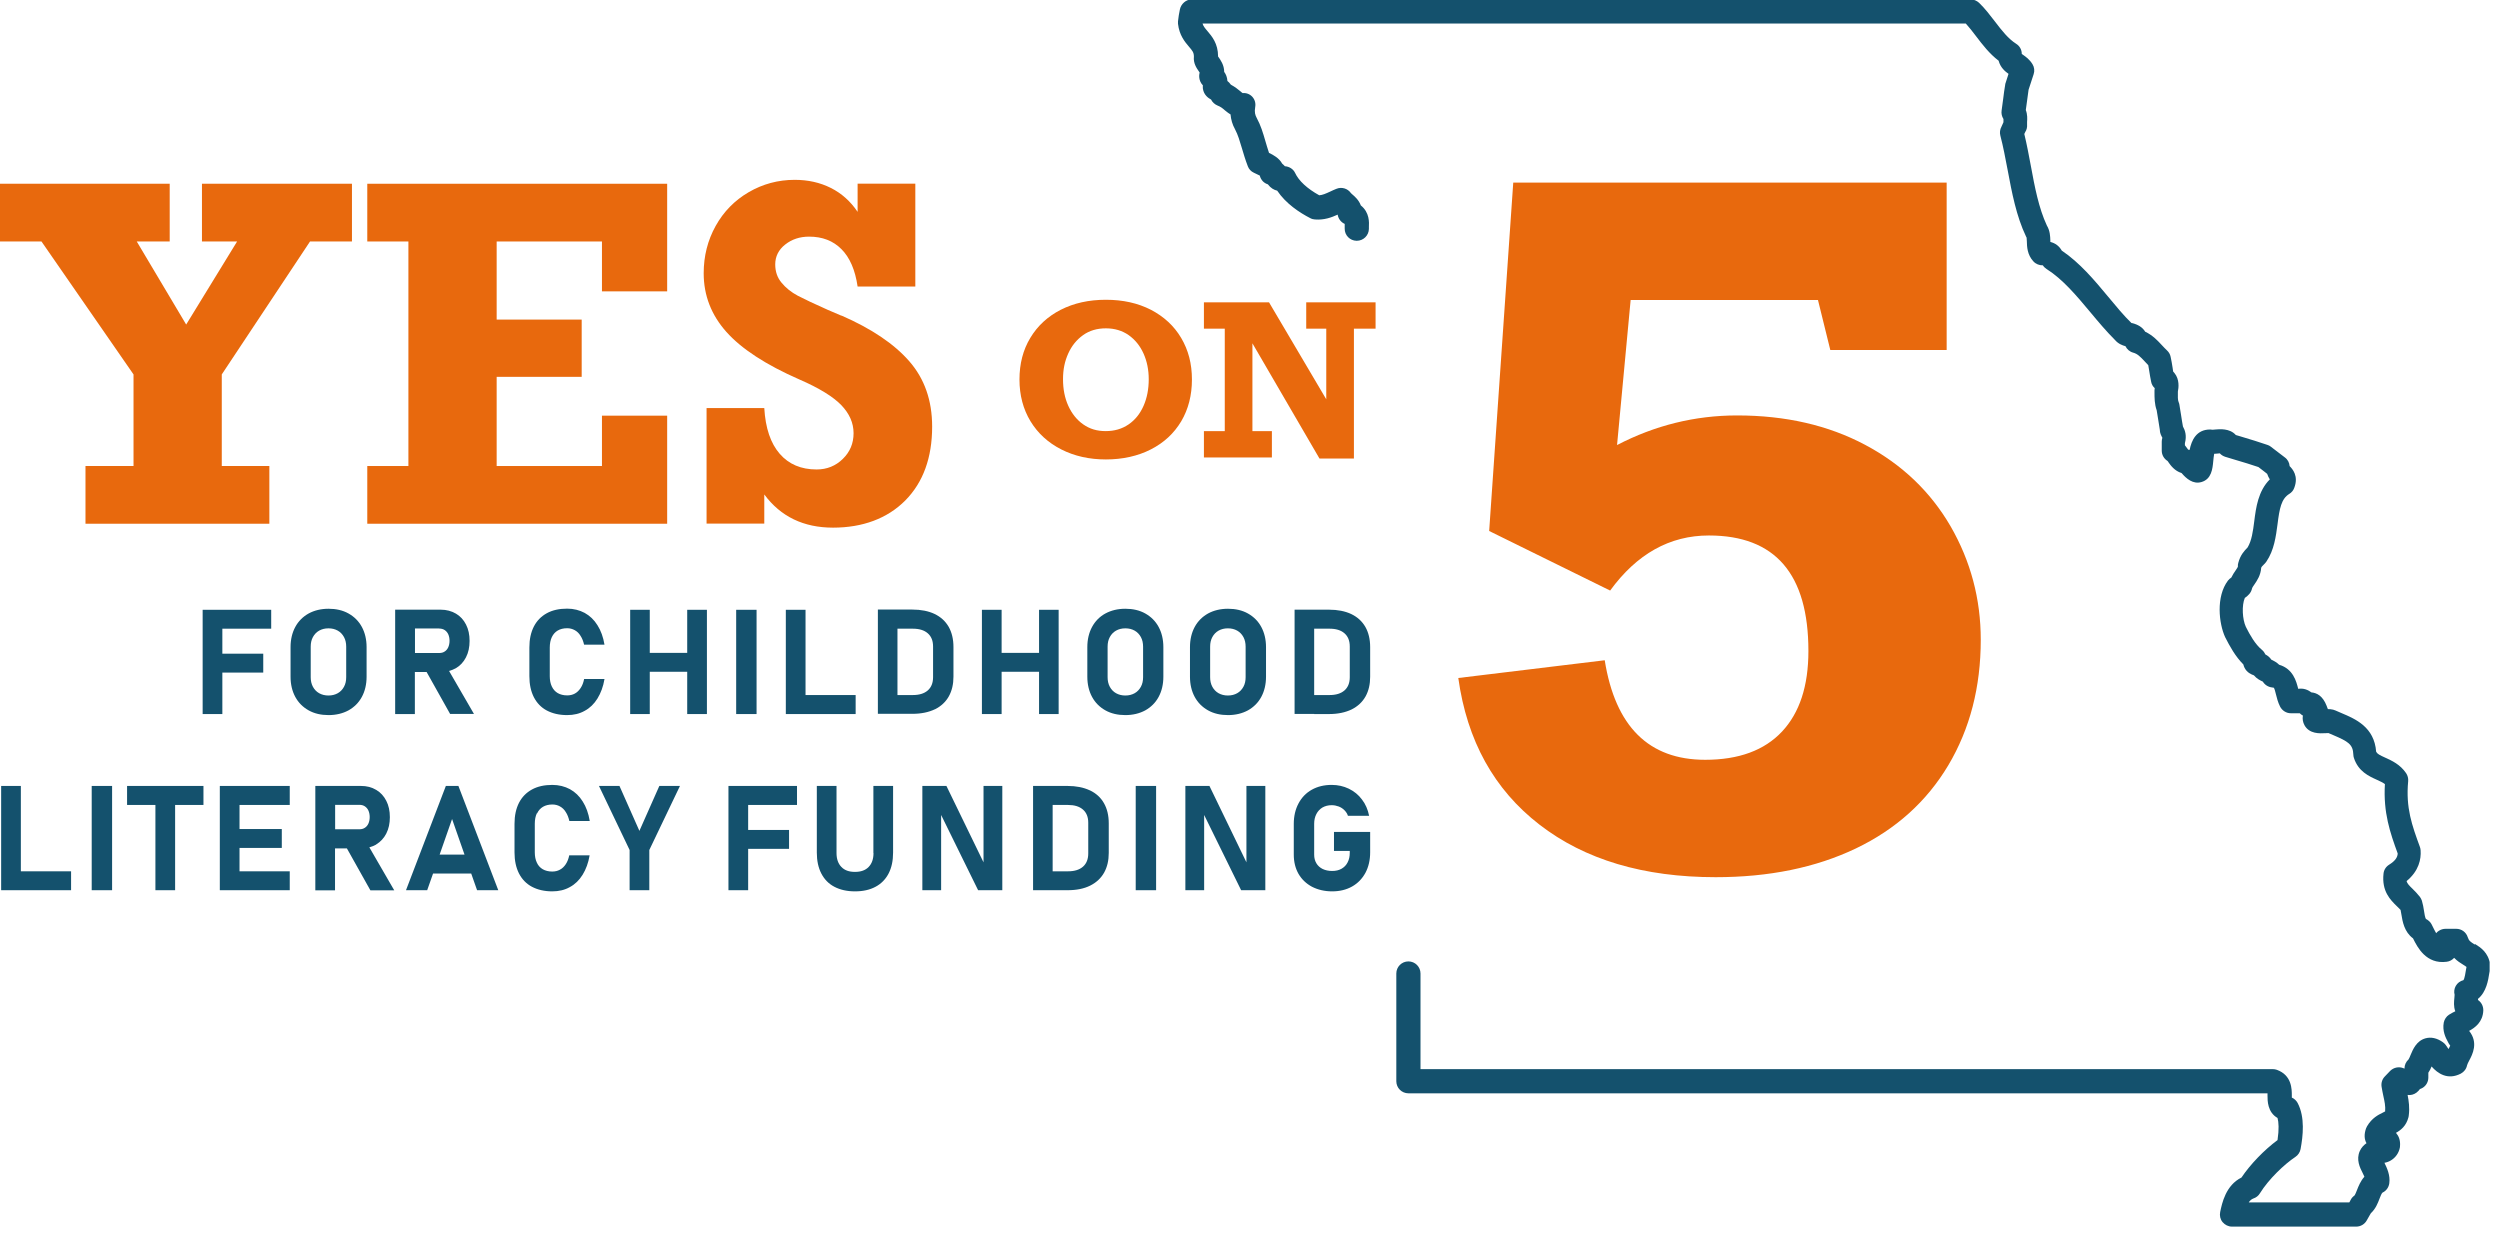 <svg width="217" height="107" viewBox="0 0 217 107" fill="none" xmlns="http://www.w3.org/2000/svg">
<g clip-path="url(#clip0_411_26)">
<path d="M214.8 81.98C214.43 81.75 214.3 81.66 214.2 81.35C214.06 80.91 213.66 80.62 213.2 80.62H212.28C212.07 80.62 211.87 80.68 211.7 80.79C211.6 80.85 211.52 80.92 211.46 81C211.39 80.89 211.32 80.74 211.23 80.57C211.16 80.44 211.11 80.32 211.05 80.21C210.95 80.02 210.77 79.87 210.58 79.77C210.5 79.69 210.43 79.27 210.4 79.04C210.36 78.78 210.31 78.48 210.22 78.18C210.18 78.06 210.12 77.95 210.05 77.85C209.84 77.58 209.62 77.36 209.43 77.17C209.11 76.86 208.95 76.7 208.89 76.48C209.97 75.59 210.16 74.56 210.11 73.82C210.11 73.72 210.08 73.61 210.05 73.52C209.36 71.63 208.81 70.13 209.03 67.8C209.05 67.56 208.99 67.32 208.85 67.11C208.33 66.35 207.62 66.03 207.05 65.77C206.54 65.54 206.35 65.44 206.25 65.25C206.09 63.11 204.46 62.41 203.25 61.9C203.07 61.83 202.9 61.75 202.72 61.67C202.66 61.64 202.59 61.62 202.52 61.6C202.37 61.56 202.21 61.55 202.06 61.55C202.04 61.49 202.02 61.43 201.99 61.37C201.97 61.34 201.96 61.3 201.95 61.26C201.61 60.39 201.09 60.14 200.63 60.1C200.32 59.87 199.95 59.72 199.48 59.79V59.77C199.32 59.15 199.05 58.06 197.83 57.7C197.6 57.47 197.34 57.35 197.18 57.27H197.16C197.01 57.04 196.82 56.9 196.64 56.81C196.57 56.66 196.47 56.52 196.34 56.41C195.75 55.93 195.29 55.11 194.94 54.41C194.64 53.76 194.57 52.56 194.85 51.9C194.97 51.82 195.1 51.72 195.22 51.58C195.35 51.44 195.44 51.26 195.48 51.07C195.49 51.01 195.61 50.83 195.69 50.72C195.91 50.4 196.23 49.93 196.27 49.29C196.3 49.2 196.36 49.14 196.53 48.97L196.6 48.9C196.6 48.9 196.68 48.81 196.72 48.75C197.4 47.75 197.55 46.55 197.69 45.5C197.86 44.15 198.01 43.3 198.71 42.87C198.91 42.75 199.06 42.57 199.14 42.35C199.54 41.31 198.98 40.7 198.74 40.46C198.72 40.16 198.57 39.88 198.32 39.7C198.11 39.55 197.92 39.4 197.73 39.25C197.52 39.09 197.31 38.92 197.09 38.76C197.01 38.7 196.92 38.65 196.82 38.62C196.14 38.38 195.33 38.14 194.54 37.9C194.38 37.85 194.22 37.81 194.07 37.76C193.54 37.16 192.64 37.25 192.3 37.28C192.21 37.28 192.09 37.31 192.04 37.3C191.97 37.29 191.91 37.28 191.84 37.28C190.63 37.28 190.22 38.24 190.06 39.05C190.02 39.05 189.98 39.03 189.93 39.03C189.91 39 189.88 38.96 189.86 38.93C189.8 38.85 189.73 38.75 189.65 38.65V38.47C189.82 37.82 189.67 37.36 189.48 37.02C189.42 36.72 189.38 36.42 189.33 36.11C189.28 35.78 189.23 35.45 189.17 35.12C189.16 35.04 189.13 34.96 189.1 34.89C189.03 34.74 189.03 34.37 189.04 34.08V33.99C189.11 33.65 189.19 32.93 188.75 32.39C188.71 32.34 188.67 32.3 188.63 32.25C188.61 32.14 188.59 32.02 188.58 31.91C188.53 31.59 188.48 31.28 188.41 30.97C188.37 30.76 188.26 30.57 188.1 30.42C187.94 30.27 187.8 30.12 187.66 29.97C187.27 29.55 186.85 29.1 186.2 28.79C185.98 28.42 185.59 28.17 185.05 28.04C185.04 28.04 185.02 28.04 185.01 28.04C184.33 27.38 183.69 26.6 183 25.77C181.79 24.31 180.53 22.81 178.96 21.75C178.74 21.36 178.41 21.11 177.97 21C177.97 20.96 177.97 20.92 177.97 20.88C177.96 20.52 177.94 20.02 177.67 19.58C176.96 18.05 176.62 16.26 176.27 14.36C176.1 13.46 175.93 12.53 175.71 11.63C175.74 11.57 175.76 11.51 175.79 11.46C175.92 11.27 175.97 11.03 175.95 10.8C175.95 10.73 175.95 10.66 175.95 10.58C175.97 10.33 175.99 9.94 175.84 9.55C175.88 9.31 175.91 9.06 175.94 8.82C175.98 8.47 176.03 8.13 176.08 7.79C176.23 7.34 176.37 6.89 176.52 6.44C176.62 6.15 176.58 5.83 176.42 5.57C176.16 5.15 175.83 4.92 175.6 4.76C175.57 4.74 175.53 4.71 175.49 4.68C175.49 4.32 175.31 3.99 175 3.8C174.31 3.36 173.75 2.64 173.17 1.88C172.74 1.32 172.3 0.74 171.78 0.24C171.58 0.06 171.33 -0.05 171.06 -0.05H103.44C102.94 -0.05 102.5 0.35 102.41 0.84C102.35 1.16 102.28 1.5 102.25 1.85C102.25 1.92 102.25 1.99 102.25 2.06C102.36 3.05 102.84 3.63 103.2 4.05C103.5 4.4 103.63 4.55 103.63 4.92C103.57 5.49 103.87 5.92 104.05 6.18C104.07 6.21 104.1 6.26 104.13 6.3C104.13 6.31 104.13 6.33 104.12 6.34C104.09 6.46 104 6.98 104.41 7.41C104.4 7.5 104.4 7.59 104.41 7.69C104.49 8.26 104.91 8.53 105.12 8.64C105.23 8.87 105.44 9.06 105.68 9.16C105.96 9.27 106.11 9.39 106.3 9.56C106.44 9.67 106.6 9.81 106.81 9.93C106.85 10.38 106.97 10.81 107.2 11.22C107.46 11.71 107.61 12.24 107.79 12.84C107.93 13.31 108.08 13.83 108.31 14.43C108.4 14.68 108.59 14.88 108.83 14.99C108.93 15.04 109.03 15.09 109.12 15.13C109.19 15.16 109.27 15.2 109.35 15.24C109.39 15.43 109.49 15.6 109.62 15.74C109.74 15.86 109.89 15.95 110.05 16C110.3 16.33 110.59 16.49 110.86 16.55C111.61 17.67 112.8 18.46 113.74 18.94C113.87 19.01 114 19.04 114.14 19.05C114.94 19.11 115.56 18.88 116.11 18.63C116.16 18.97 116.38 19.28 116.71 19.43H116.72C116.72 19.49 116.72 19.56 116.72 19.61C116.72 19.69 116.72 19.76 116.72 19.84C116.71 20.42 117.17 20.89 117.75 20.9H117.77C118.34 20.9 118.81 20.44 118.82 19.87V19.71C118.84 19.31 118.89 18.45 118.12 17.83C117.95 17.37 117.6 17.06 117.4 16.89C117.35 16.84 117.29 16.8 117.26 16.76C116.98 16.36 116.46 16.2 116 16.39C115.82 16.46 115.65 16.54 115.48 16.62C115.05 16.82 114.79 16.93 114.51 16.95C113.47 16.38 112.73 15.69 112.42 15.02C112.26 14.67 111.9 14.45 111.53 14.43C111.45 14.34 111.37 14.27 111.29 14.2C111.03 13.72 110.51 13.44 110.15 13.27C110.03 12.91 109.93 12.57 109.83 12.23C109.63 11.54 109.44 10.89 109.07 10.21C108.96 10 108.87 9.75 108.95 9.3C109.01 8.98 108.93 8.66 108.71 8.41C108.49 8.17 108.19 8.05 107.86 8.08C107.82 8.06 107.73 7.98 107.66 7.92C107.47 7.76 107.21 7.55 106.84 7.35C106.75 7.22 106.64 7.11 106.54 7.03C106.52 6.7 106.41 6.44 106.26 6.24C106.26 5.64 105.93 5.19 105.77 4.96C105.76 4.94 105.74 4.93 105.73 4.91C105.73 3.77 105.19 3.15 104.8 2.69C104.57 2.42 104.44 2.26 104.38 2.04H170.63C170.93 2.37 171.22 2.75 171.52 3.14C172.09 3.89 172.68 4.66 173.48 5.27C173.64 5.88 174.07 6.22 174.34 6.41C174.25 6.68 174.17 6.95 174.08 7.22C174.06 7.27 174.05 7.31 174.05 7.36C173.98 7.75 173.93 8.15 173.88 8.55C173.84 8.89 173.79 9.24 173.74 9.59C173.7 9.85 173.76 10.11 173.9 10.33C173.9 10.37 173.9 10.4 173.9 10.44C173.9 10.49 173.9 10.55 173.9 10.61C173.87 10.67 173.85 10.73 173.82 10.79C173.79 10.86 173.76 10.92 173.73 10.99C173.6 11.23 173.56 11.5 173.63 11.77C173.88 12.72 174.07 13.75 174.26 14.74C174.63 16.71 175.01 18.75 175.86 20.53C175.88 20.56 175.89 20.6 175.91 20.63C175.92 20.7 175.92 20.84 175.93 20.94C175.94 21.4 175.96 22.11 176.5 22.69C176.71 22.92 177.02 23.04 177.32 23.03C177.4 23.16 177.51 23.26 177.64 23.35C179.06 24.24 180.27 25.7 181.45 27.11C182.13 27.93 182.84 28.77 183.58 29.51C183.87 29.85 184.23 29.98 184.49 30.05C184.62 30.32 184.86 30.53 185.16 30.61C185.53 30.71 185.77 30.95 186.18 31.39C186.28 31.49 186.37 31.6 186.47 31.7C186.5 31.88 186.53 32.06 186.56 32.24C186.61 32.53 186.65 32.83 186.72 33.14C186.76 33.36 186.87 33.55 187.03 33.69C187.02 33.75 187.01 33.82 187.01 33.88V34.06C187.01 34.52 187.01 35.08 187.2 35.61C187.25 35.88 187.29 36.14 187.33 36.41C187.37 36.7 187.42 37 187.47 37.29C187.47 37.59 187.6 37.83 187.69 37.99C187.69 37.99 187.69 38 187.69 38.01C187.66 38.11 187.64 38.22 187.64 38.33V39.12C187.64 39.48 187.83 39.82 188.14 40.01C188.18 40.05 188.21 40.1 188.24 40.15C188.41 40.39 188.76 40.88 189.36 41.06C189.76 41.53 190.35 42.06 191.09 41.84C191.96 41.59 192.05 40.69 192.11 40.03C192.13 39.86 192.15 39.59 192.19 39.39C192.32 39.39 192.45 39.37 192.57 39.36C192.6 39.36 192.64 39.36 192.68 39.35C192.8 39.49 192.97 39.59 193.15 39.65C193.43 39.74 193.72 39.82 194.01 39.91C194.71 40.12 195.43 40.33 196.03 40.54C196.19 40.66 196.34 40.78 196.5 40.9C196.6 40.98 196.69 41.05 196.79 41.13C196.85 41.32 196.94 41.48 197.02 41.61C196.01 42.62 195.82 44.05 195.67 45.24C195.56 46.11 195.45 46.93 195.09 47.52C194.81 47.81 194.46 48.17 194.28 48.87C194.25 48.97 194.24 49.07 194.25 49.17C194.25 49.23 194.11 49.42 194.04 49.53C193.92 49.7 193.79 49.9 193.68 50.13C193.57 50.2 193.47 50.29 193.39 50.39C192.33 51.79 192.6 54.12 193.14 55.3C193.54 56.09 194.03 56.98 194.72 57.67C194.75 57.79 194.79 57.89 194.83 57.97C195.04 58.38 195.41 58.54 195.64 58.62C195.88 58.91 196.19 59.06 196.38 59.15C196.39 59.15 196.4 59.15 196.41 59.16C196.58 59.44 196.87 59.63 197.21 59.67C197.32 59.68 197.37 59.7 197.37 59.7C197.43 59.77 197.5 60.06 197.55 60.26C197.63 60.58 197.72 60.95 197.91 61.33C198.09 61.68 198.45 61.91 198.84 61.91H199.42C199.49 61.91 199.56 61.91 199.62 61.91C199.7 61.99 199.79 62.06 199.89 62.11C199.84 62.41 199.89 62.69 200.03 62.95C200.45 63.71 201.34 63.67 201.87 63.64C201.95 63.64 202.05 63.64 202.11 63.63C202.25 63.69 202.39 63.75 202.53 63.81C203.82 64.36 204.24 64.61 204.27 65.5C204.27 65.6 204.29 65.69 204.32 65.79C204.7 66.96 205.62 67.37 206.3 67.68C206.61 67.82 206.84 67.93 207.01 68.06C206.86 70.54 207.46 72.27 208.12 74.08C208.11 74.36 207.97 74.69 207.37 75.06C207.1 75.23 206.92 75.51 206.89 75.83C206.72 77.36 207.49 78.12 208.06 78.67C208.17 78.77 208.27 78.88 208.37 78.98C208.39 79.1 208.42 79.23 208.44 79.37C208.54 79.99 208.69 80.89 209.45 81.45C209.45 81.46 209.46 81.48 209.47 81.49C209.83 82.21 210.59 83.72 212.38 83.48C212.63 83.45 212.86 83.32 213.02 83.14C213.29 83.42 213.58 83.6 213.81 83.74C213.9 83.8 214.04 83.88 214.09 83.93C214.09 83.98 214.07 84.04 214.06 84.1C214.01 84.4 213.93 84.97 213.82 85.08C213.54 85.15 213.3 85.33 213.16 85.58C213.03 85.81 212.99 86.09 213.06 86.35C213.06 86.41 213.05 86.53 213.04 86.61C213.01 86.93 212.96 87.36 213.12 87.78C212.95 87.86 212.76 87.96 212.57 88.08C212.34 88.23 212.18 88.48 212.12 88.75C211.98 89.48 212.29 90.09 212.45 90.38C212.47 90.41 212.48 90.44 212.49 90.46C212.53 90.56 212.61 90.67 212.68 90.76C212.65 90.84 212.58 90.96 212.53 91.06C212.45 90.95 212.38 90.83 212.33 90.76C212.26 90.65 212.16 90.55 212.05 90.47C211.53 90.1 211.01 89.99 210.52 90.13C209.75 90.35 209.44 91.09 209.24 91.57C209.19 91.7 209.11 91.89 209.06 91.96C208.84 92.16 208.71 92.44 208.71 92.74V92.76C208.71 92.76 208.65 92.74 208.62 92.72C208.23 92.56 207.78 92.65 207.47 92.95L207.01 93.43C206.78 93.66 206.67 93.99 206.72 94.32C206.76 94.59 206.82 94.85 206.87 95.11C206.98 95.6 207.07 96.02 207.03 96.47C206.98 96.5 206.89 96.55 206.82 96.58C206.45 96.76 205.88 97.04 205.46 97.76C205.43 97.82 205.4 97.88 205.37 97.95C205.2 98.44 205.21 98.87 205.41 99.23C205.19 99.38 204.97 99.6 204.83 99.91C204.5 100.65 204.83 101.34 205.09 101.84C205.13 101.92 205.19 102.04 205.23 102.14C204.89 102.52 204.72 102.96 204.59 103.29C204.53 103.45 204.42 103.72 204.36 103.78C204.23 103.87 204.12 103.99 204.05 104.13C204 104.21 203.96 104.29 203.92 104.37H195.19C195.3 104.19 195.44 104.09 195.59 104.03C195.83 103.95 196.03 103.8 196.16 103.58C196.93 102.34 198.29 101.05 199.24 100.42C199.48 100.26 199.64 100.01 199.69 99.74C199.9 98.61 200.09 96.97 199.43 95.73C199.32 95.53 199.14 95.36 198.93 95.27C198.93 95.21 198.93 95.15 198.93 95.09C198.93 94.56 198.94 93.33 197.63 92.86C197.52 92.82 197.4 92.8 197.27 92.8H123.3V84.5C123.3 83.92 122.83 83.45 122.25 83.45C121.67 83.45 121.2 83.92 121.2 84.5V93.85C121.2 94.43 121.67 94.9 122.25 94.9H196.82C196.82 94.96 196.82 95.03 196.82 95.09C196.82 95.52 196.81 96.54 197.69 97.04C197.79 97.41 197.83 98 197.69 98.96C196.54 99.81 195.33 101.06 194.56 102.21C193.2 102.88 192.87 104.43 192.71 105.21C192.65 105.52 192.72 105.84 192.92 106.08C193.12 106.32 193.42 106.47 193.73 106.47H204.52C204.9 106.47 205.26 106.26 205.44 105.92C205.51 105.79 205.58 105.67 205.65 105.55C205.69 105.47 205.74 105.39 205.79 105.31C206.21 104.92 206.4 104.42 206.54 104.05C206.62 103.84 206.73 103.55 206.82 103.51C207.13 103.36 207.34 103.06 207.39 102.72C207.49 102.01 207.19 101.39 206.97 100.93C207.16 100.9 207.35 100.83 207.52 100.73C207.93 100.49 208.22 100.08 208.31 99.6C208.31 99.57 208.32 99.53 208.32 99.5C208.37 98.94 208.18 98.58 208 98.37C207.99 98.36 207.98 98.34 207.97 98.33C208.37 98.11 208.86 97.75 209.06 96.96C209.07 96.92 209.08 96.88 209.08 96.83C209.17 96.15 209.08 95.56 208.98 95.04C209.25 95.08 209.52 95.01 209.75 94.84C209.88 94.74 209.98 94.63 210.05 94.53C210.13 94.5 210.21 94.47 210.29 94.42C210.6 94.23 210.78 93.89 210.78 93.53V93.11C210.9 92.93 210.99 92.75 211.06 92.57C211.59 93.17 212.45 93.78 213.6 93.19C213.88 93.04 214.08 92.78 214.14 92.47C214.16 92.38 214.25 92.2 214.33 92.05C214.6 91.54 215.15 90.51 214.32 89.48C214.84 89.2 215.51 88.71 215.55 87.71C215.56 87.33 215.38 87 215.09 86.8C215.09 86.77 215.09 86.73 215.09 86.7C215.82 86.1 215.98 85.08 216.08 84.41C216.1 84.29 216.12 84.17 216.14 84.05C216.16 83.94 216.16 83.83 216.14 83.72C216 82.67 215.28 82.22 214.85 81.95L214.8 81.98Z" fill="#14516D"/>
<path d="M19.3 58.38H22.85V56.74H19.3V54.57H23.54V52.93H19.3H18.21H17.59V61.98H19.3V58.38Z" fill="#14516D"/>
<path d="M30.25 61.66C30.75 61.38 31.14 60.99 31.41 60.49C31.68 59.99 31.82 59.4 31.82 58.74V56.17C31.82 55.51 31.68 54.92 31.41 54.42C31.14 53.92 30.75 53.53 30.25 53.25C29.75 52.97 29.17 52.84 28.52 52.84C27.87 52.84 27.29 52.98 26.79 53.25C26.29 53.53 25.9 53.92 25.63 54.42C25.36 54.92 25.22 55.51 25.22 56.17V58.74C25.22 59.4 25.36 59.99 25.63 60.49C25.9 60.99 26.29 61.38 26.79 61.66C27.29 61.94 27.87 62.07 28.52 62.07C29.17 62.07 29.75 61.93 30.25 61.66ZM27.16 59.61C27.03 59.37 26.97 59.09 26.97 58.78V56.13C26.97 55.81 27.03 55.54 27.16 55.3C27.29 55.06 27.47 54.87 27.7 54.74C27.93 54.61 28.2 54.54 28.51 54.54C28.82 54.54 29.09 54.61 29.32 54.74C29.55 54.87 29.73 55.06 29.86 55.3C29.99 55.54 30.05 55.82 30.05 56.13V58.78C30.05 59.1 29.99 59.37 29.86 59.61C29.73 59.85 29.55 60.04 29.32 60.17C29.09 60.3 28.82 60.37 28.51 60.37C28.2 60.37 27.93 60.3 27.7 60.17C27.47 60.04 27.29 59.85 27.16 59.61Z" fill="#14516D"/>
<path d="M36 58.33H37.03L39.07 61.97H41.14L38.98 58.24C39.19 58.18 39.39 58.1 39.57 58C39.95 57.78 40.24 57.46 40.45 57.05C40.66 56.64 40.76 56.17 40.76 55.63C40.76 55.09 40.66 54.62 40.45 54.21C40.24 53.8 39.95 53.48 39.57 53.26C39.19 53.04 38.75 52.92 38.26 52.92H34.3V61.98H36.01V58.34L36 58.33ZM38.13 54.56C38.31 54.56 38.46 54.6 38.6 54.69C38.73 54.78 38.84 54.9 38.91 55.06C38.98 55.22 39.02 55.41 39.02 55.62C39.02 55.83 38.98 56.02 38.91 56.18C38.84 56.34 38.73 56.47 38.6 56.55C38.47 56.64 38.31 56.68 38.14 56.68H36.02V54.55H38.14L38.13 54.56Z" fill="#14516D"/>
<path d="M50.7 58.95C50.64 59.25 50.54 59.51 50.4 59.72C50.26 59.93 50.1 60.09 49.9 60.2C49.7 60.31 49.48 60.36 49.23 60.36C48.91 60.36 48.64 60.29 48.41 60.16C48.19 60.03 48.02 59.84 47.9 59.59C47.78 59.34 47.72 59.04 47.72 58.69V56.21C47.72 55.86 47.78 55.55 47.9 55.3C48.02 55.05 48.19 54.86 48.41 54.73C48.63 54.6 48.91 54.53 49.23 54.53C49.47 54.53 49.69 54.59 49.89 54.7C50.09 54.81 50.26 54.97 50.39 55.19C50.53 55.4 50.63 55.66 50.7 55.96H52.47C52.36 55.3 52.16 54.74 51.86 54.27C51.57 53.8 51.2 53.45 50.75 53.2C50.3 52.96 49.79 52.83 49.23 52.83C48.54 52.83 47.95 52.96 47.46 53.23C46.97 53.5 46.6 53.88 46.34 54.38C46.08 54.89 45.95 55.49 45.95 56.21V58.69C45.95 59.4 46.08 60.01 46.34 60.52C46.6 61.02 46.97 61.41 47.46 61.67C47.95 61.93 48.54 62.07 49.23 62.07C49.8 62.07 50.31 61.95 50.75 61.7C51.2 61.46 51.57 61.1 51.86 60.63C52.15 60.16 52.36 59.6 52.47 58.94H50.7V58.95Z" fill="#14516D"/>
<path d="M59.65 56.67H56.4V52.93H54.7V61.98H56.4V58.31H59.65V61.98H61.36V52.93H59.65V56.67Z" fill="#14516D"/>
<path d="M65.67 52.93H63.9V61.98H65.67V52.93Z" fill="#14516D"/>
<path d="M74.27 60.33H69.92V52.93H68.21V61.98H68.97H69.92H74.27V60.33Z" fill="#14516D"/>
<path d="M81.15 61.57C81.69 61.3 82.09 60.92 82.36 60.44C82.63 59.95 82.76 59.39 82.76 58.73V56.16C82.76 55.48 82.62 54.89 82.34 54.4C82.06 53.92 81.66 53.55 81.12 53.29C80.59 53.04 79.94 52.91 79.19 52.91H76.2V61.96H77.91H79.19C79.97 61.96 80.62 61.82 81.16 61.56L81.15 61.57ZM77.9 54.57H79.23C79.79 54.57 80.22 54.7 80.53 54.97C80.84 55.24 80.99 55.62 80.99 56.12V58.78C80.99 59.27 80.84 59.66 80.53 59.93C80.22 60.2 79.79 60.33 79.23 60.33H77.9V54.57Z" fill="#14516D"/>
<path d="M86.94 58.31H90.19V61.98H91.89V52.93H90.19V56.67H86.94V52.93H85.23V61.98H86.94V58.31Z" fill="#14516D"/>
<path d="M99.41 53.25C98.91 52.97 98.33 52.84 97.68 52.84C97.03 52.84 96.45 52.98 95.95 53.25C95.45 53.52 95.06 53.92 94.79 54.42C94.52 54.92 94.38 55.51 94.38 56.17V58.74C94.38 59.4 94.52 59.99 94.79 60.49C95.06 60.99 95.45 61.38 95.95 61.66C96.45 61.94 97.03 62.07 97.68 62.07C98.33 62.07 98.91 61.93 99.41 61.66C99.91 61.38 100.3 60.99 100.57 60.49C100.84 59.99 100.98 59.4 100.98 58.74V56.17C100.98 55.51 100.84 54.92 100.57 54.42C100.3 53.92 99.91 53.53 99.41 53.25ZM99.22 58.78C99.22 59.1 99.16 59.37 99.03 59.61C98.9 59.85 98.72 60.04 98.49 60.17C98.26 60.3 97.99 60.37 97.68 60.37C97.37 60.37 97.1 60.3 96.87 60.17C96.64 60.04 96.46 59.85 96.33 59.61C96.2 59.37 96.14 59.09 96.14 58.78V56.13C96.14 55.81 96.2 55.54 96.33 55.3C96.46 55.06 96.64 54.87 96.87 54.74C97.1 54.61 97.37 54.54 97.68 54.54C97.99 54.54 98.26 54.61 98.49 54.74C98.72 54.87 98.9 55.06 99.03 55.3C99.16 55.54 99.22 55.82 99.22 56.13V58.78Z" fill="#14516D"/>
<path d="M108.32 53.25C107.82 52.97 107.24 52.84 106.59 52.84C105.94 52.84 105.36 52.98 104.86 53.25C104.36 53.53 103.97 53.92 103.7 54.42C103.43 54.92 103.29 55.51 103.29 56.17V58.74C103.29 59.4 103.43 59.99 103.7 60.49C103.97 60.99 104.36 61.38 104.86 61.66C105.36 61.94 105.94 62.07 106.59 62.07C107.24 62.07 107.82 61.93 108.32 61.66C108.82 61.38 109.21 60.99 109.48 60.49C109.75 59.99 109.89 59.4 109.89 58.74V56.17C109.89 55.51 109.75 54.92 109.48 54.42C109.21 53.92 108.82 53.53 108.32 53.25ZM108.12 58.78C108.12 59.1 108.06 59.37 107.93 59.61C107.8 59.85 107.62 60.04 107.39 60.17C107.16 60.3 106.89 60.37 106.58 60.37C106.27 60.37 106 60.3 105.77 60.17C105.54 60.04 105.36 59.85 105.23 59.61C105.1 59.37 105.04 59.09 105.04 58.78V56.13C105.04 55.81 105.1 55.54 105.23 55.3C105.36 55.06 105.54 54.87 105.77 54.74C106 54.61 106.27 54.54 106.58 54.54C106.89 54.54 107.16 54.61 107.39 54.74C107.62 54.87 107.8 55.06 107.93 55.3C108.06 55.54 108.12 55.82 108.12 56.13V58.78Z" fill="#14516D"/>
<path d="M114.07 61.98H115.35C116.13 61.98 116.78 61.84 117.32 61.58C117.86 61.31 118.26 60.93 118.53 60.45C118.8 59.96 118.93 59.4 118.93 58.74V56.17C118.93 55.49 118.79 54.9 118.51 54.41C118.23 53.93 117.83 53.56 117.29 53.3C116.76 53.05 116.11 52.92 115.36 52.92H112.37V61.97H114.08L114.07 61.98ZM115.4 54.57C115.96 54.57 116.39 54.7 116.7 54.97C117.01 55.24 117.16 55.62 117.16 56.12V58.78C117.16 59.27 117.01 59.66 116.7 59.93C116.39 60.2 115.96 60.33 115.4 60.33H114.07V54.57H115.4Z" fill="#14516D"/>
<path d="M1.81 68.22H0.1V77.27H0.86H1.81H6.17V75.63H1.81V68.22Z" fill="#14516D"/>
<path d="M9.73 68.22H7.96V77.27H9.73V68.22Z" fill="#14516D"/>
<path d="M11.03 69.87H13.49V77.27H15.2V69.87H17.66V68.22H11.03V69.87Z" fill="#14516D"/>
<path d="M19.7 68.22H19.08V77.27H19.7H20.79H25.15V75.63H20.79V73.6H24.46V71.96H20.79V69.87H25.15V68.22H20.79H19.7Z" fill="#14516D"/>
<path d="M32.65 73.3C33.03 73.07 33.32 72.76 33.53 72.35C33.74 71.94 33.84 71.47 33.84 70.93C33.84 70.39 33.74 69.92 33.53 69.51C33.32 69.1 33.03 68.78 32.65 68.56C32.27 68.33 31.83 68.22 31.34 68.22H27.37V77.28H29.08V73.64H30.11L32.15 77.28H34.22L32.06 73.55C32.27 73.49 32.47 73.41 32.65 73.31V73.3ZM29.08 69.86H31.2C31.38 69.86 31.53 69.9 31.67 69.99C31.8 70.08 31.91 70.2 31.98 70.36C32.05 70.52 32.09 70.71 32.09 70.92C32.09 71.13 32.05 71.32 31.98 71.48C31.91 71.64 31.8 71.77 31.67 71.85C31.54 71.94 31.38 71.98 31.21 71.98H29.09V69.85L29.08 69.86Z" fill="#14516D"/>
<path d="M38.7 68.22L35.24 77.27H37.08L37.59 75.82H40.9L41.41 77.27H43.25L39.79 68.22H38.71H38.7ZM38.16 74.18L39.24 71.09L40.32 74.18H38.16Z" fill="#14516D"/>
<path d="M46.62 70.6C46.74 70.35 46.91 70.16 47.13 70.03C47.35 69.9 47.63 69.83 47.95 69.83C48.19 69.83 48.42 69.89 48.61 70C48.81 70.11 48.98 70.27 49.11 70.49C49.25 70.7 49.35 70.96 49.42 71.26H51.19C51.08 70.6 50.88 70.04 50.58 69.57C50.29 69.1 49.92 68.75 49.47 68.5C49.02 68.26 48.51 68.13 47.94 68.13C47.25 68.13 46.66 68.26 46.17 68.53C45.68 68.8 45.31 69.18 45.05 69.68C44.79 70.19 44.66 70.79 44.66 71.51V73.99C44.66 74.7 44.79 75.31 45.05 75.82C45.31 76.32 45.68 76.71 46.17 76.97C46.66 77.23 47.25 77.37 47.94 77.37C48.51 77.37 49.02 77.25 49.46 77C49.91 76.76 50.28 76.4 50.57 75.93C50.86 75.46 51.07 74.9 51.18 74.24H49.41C49.35 74.54 49.25 74.8 49.11 75.01C48.97 75.22 48.81 75.38 48.6 75.49C48.4 75.6 48.18 75.65 47.93 75.65C47.61 75.65 47.34 75.58 47.11 75.45C46.89 75.32 46.71 75.13 46.6 74.88C46.48 74.63 46.42 74.33 46.42 73.98V71.5C46.42 71.15 46.48 70.84 46.6 70.59L46.62 70.6Z" fill="#14516D"/>
<path d="M55.5 72.12L53.77 68.22H51.99L54.65 73.78V77.27H56.36V73.78L59.02 68.22H57.23L55.5 72.12Z" fill="#14516D"/>
<path d="M63.86 68.22H63.23V77.27H64.94V73.68H68.49V72.04H64.94V69.87H69.18V68.22H64.94H63.86Z" fill="#14516D"/>
<path d="M75.82 74.04C75.82 74.56 75.68 74.96 75.4 75.25C75.12 75.54 74.73 75.68 74.21 75.68C73.69 75.68 73.31 75.54 73.03 75.25C72.75 74.96 72.61 74.56 72.61 74.04V68.22H70.9V74C70.9 74.71 71.03 75.32 71.29 75.82C71.55 76.32 71.92 76.71 72.42 76.97C72.91 77.23 73.51 77.37 74.21 77.37C74.91 77.37 75.5 77.24 76 76.97C76.49 76.71 76.87 76.32 77.13 75.82C77.39 75.32 77.52 74.71 77.52 74V68.22H75.81V74.04H75.82Z" fill="#14516D"/>
<path d="M85.37 74.85L82.15 68.22H80.06V77.27H81.69V70.74L84.9 77.27H87V68.22H85.37V74.85Z" fill="#14516D"/>
<path d="M94.59 68.6C94.06 68.35 93.41 68.22 92.66 68.22H89.67V77.27H91.38H92.66C93.44 77.27 94.09 77.14 94.63 76.87C95.17 76.6 95.57 76.22 95.84 75.74C96.11 75.25 96.24 74.69 96.24 74.03V71.47C96.24 70.78 96.1 70.2 95.82 69.71C95.54 69.22 95.14 68.86 94.6 68.6H94.59ZM94.46 74.08C94.46 74.57 94.31 74.96 94 75.23C93.69 75.5 93.26 75.63 92.7 75.63H91.37V69.87H92.7C93.26 69.87 93.69 70 94 70.27C94.31 70.54 94.46 70.92 94.46 71.41V74.07V74.08Z" fill="#14516D"/>
<path d="M100.35 68.22H98.58V77.27H100.35V68.22Z" fill="#14516D"/>
<path d="M108.19 74.85L104.98 68.22H102.89V77.27H104.52V70.74L107.73 77.27H109.83V68.22H108.19V74.85Z" fill="#14516D"/>
<path d="M115.79 73.86H117.16V74.01C117.16 74.34 117.1 74.62 116.97 74.86C116.85 75.1 116.67 75.28 116.44 75.41C116.21 75.54 115.94 75.6 115.63 75.6C115.32 75.6 115.04 75.54 114.81 75.43C114.57 75.31 114.39 75.15 114.26 74.93C114.13 74.71 114.07 74.47 114.07 74.18V71.51C114.07 71.19 114.13 70.91 114.26 70.66C114.39 70.41 114.56 70.23 114.79 70.09C115.02 69.96 115.29 69.89 115.59 69.89C115.8 69.89 116 69.93 116.19 70C116.38 70.07 116.55 70.18 116.69 70.32C116.83 70.46 116.94 70.62 117 70.81H118.84C118.73 70.27 118.53 69.8 118.22 69.4C117.92 68.99 117.53 68.68 117.08 68.46C116.62 68.24 116.13 68.13 115.59 68.13C114.93 68.13 114.36 68.27 113.86 68.55C113.36 68.83 112.98 69.23 112.71 69.74C112.44 70.25 112.3 70.84 112.3 71.51V74.18C112.3 74.82 112.44 75.37 112.71 75.85C112.99 76.33 113.38 76.7 113.88 76.97C114.39 77.23 114.97 77.37 115.63 77.37C116.29 77.37 116.86 77.23 117.36 76.95C117.86 76.67 118.24 76.27 118.52 75.76C118.79 75.25 118.93 74.66 118.93 73.98V72.21H115.79V73.85V73.86Z" fill="#14516D"/>
<path d="M17.53 20.96H20.58L16.16 28.17L11.87 20.96H14.73V15.95H0V20.96H3.6L11.59 32.5V40.45H7.42V45.46H23.38V40.45H19.25V32.5L26.91 20.96H30.55V15.95H17.53V20.96Z" fill="#E8690D"/>
<path d="M31.88 20.96H35.45V40.45H31.88V45.46H57.91V36.08H52.25V40.45H43.11V32.71H50.49V27.74H43.11V20.96H52.25V25.29H57.91V15.95H31.88V20.96Z" fill="#E8690D"/>
<path d="M73.03 27.4L71.84 26.89C70.69 26.38 69.83 25.97 69.25 25.67C68.67 25.36 68.21 24.99 67.84 24.54C67.47 24.1 67.29 23.57 67.29 22.95C67.29 22.26 67.58 21.68 68.15 21.23C68.73 20.77 69.42 20.54 70.23 20.54C71.38 20.54 72.32 20.9 73.04 21.63C73.76 22.35 74.23 23.43 74.44 24.87H79.45V15.94H74.44V18.39C73.83 17.48 73.05 16.78 72.11 16.31C71.17 15.84 70.13 15.61 68.98 15.61C67.54 15.61 66.21 15.97 64.99 16.68C63.77 17.39 62.81 18.37 62.12 19.61C61.43 20.85 61.08 22.22 61.08 23.72C61.08 25.64 61.74 27.34 63.05 28.81C64.36 30.28 66.47 31.66 69.39 32.94C71.1 33.68 72.31 34.43 73.02 35.16C73.73 35.9 74.09 36.71 74.09 37.6C74.09 38.49 73.78 39.22 73.16 39.83C72.54 40.44 71.78 40.75 70.88 40.75C69.54 40.75 68.47 40.3 67.68 39.39C66.89 38.48 66.44 37.16 66.34 35.42H61.33V45.45H66.34V42.92C67.76 44.84 69.75 45.8 72.31 45.8C74.87 45.8 77.02 45.01 78.58 43.44C80.13 41.87 80.91 39.73 80.91 37.03C80.91 34.76 80.25 32.87 78.92 31.35C77.6 29.84 75.63 28.52 73.04 27.39L73.03 27.4Z" fill="#E8690D"/>
<path d="M99.9 26.89C98.77 26.31 97.47 26.02 95.99 26.02C94.51 26.02 93.21 26.31 92.07 26.89C90.94 27.47 90.06 28.28 89.43 29.33C88.8 30.37 88.49 31.58 88.49 32.94C88.49 34.3 88.81 35.52 89.45 36.57C90.09 37.62 90.98 38.43 92.12 39.01C93.26 39.59 94.55 39.88 95.99 39.88C97.43 39.88 98.76 39.59 99.89 39.01C101.03 38.43 101.9 37.62 102.53 36.57C103.15 35.52 103.46 34.31 103.46 32.94C103.46 31.57 103.15 30.39 102.53 29.34C101.91 28.29 101.03 27.48 99.9 26.89ZM99.26 35.23C98.96 35.91 98.53 36.45 97.96 36.84C97.39 37.23 96.73 37.42 95.97 37.42C95.21 37.42 94.59 37.23 94.03 36.84C93.47 36.45 93.04 35.91 92.73 35.23C92.42 34.55 92.27 33.78 92.27 32.92C92.27 32.06 92.42 31.36 92.72 30.69C93.02 30.02 93.45 29.49 94.01 29.09C94.57 28.69 95.23 28.5 95.99 28.5C96.75 28.5 97.41 28.7 97.97 29.09C98.53 29.49 98.96 30.02 99.26 30.69C99.56 31.36 99.71 32.1 99.71 32.92C99.71 33.78 99.56 34.55 99.26 35.23Z" fill="#E8690D"/>
<path d="M113.38 28.53H115.12V34.66L110.15 26.24H104.5V28.53H106.31V37.42H104.5V39.71H110.4V37.42H108.71V29.8L114.53 39.8H117.52V28.53H119.4V26.24H113.38V28.53Z" fill="#E8690D"/>
<path d="M169.31 45.68C167.56 42.67 165.09 40.31 161.89 38.61C158.69 36.91 154.99 36.06 150.78 36.06C147.12 36.06 143.65 36.92 140.36 38.63L141.54 26.04H157.8L158.87 30.38H168.97V15.85H131.35L129.26 46.09L139.76 51.26C142.08 48.08 144.93 46.48 148.33 46.48C154.09 46.48 156.97 49.82 156.97 56.51C156.97 59.54 156.21 61.86 154.68 63.5C153.15 65.13 150.93 65.95 148.01 65.95C143.12 65.95 140.21 63.07 139.29 57.31L126.58 58.85C127.34 64.3 129.69 68.54 133.63 71.58C137.56 74.62 142.66 76.14 148.92 76.14C153.55 76.14 157.6 75.31 161.08 73.65C164.55 71.99 167.23 69.58 169.11 66.43C170.99 63.27 171.93 59.64 171.93 55.53C171.93 51.98 171.05 48.7 169.31 45.68Z" fill="#E8690D"/>
</g>
<defs>
<clipPath id="clip0_411_26">
<rect width="216.1" height="106.51" fill="white"/>
</clipPath>
</defs>
</svg>
